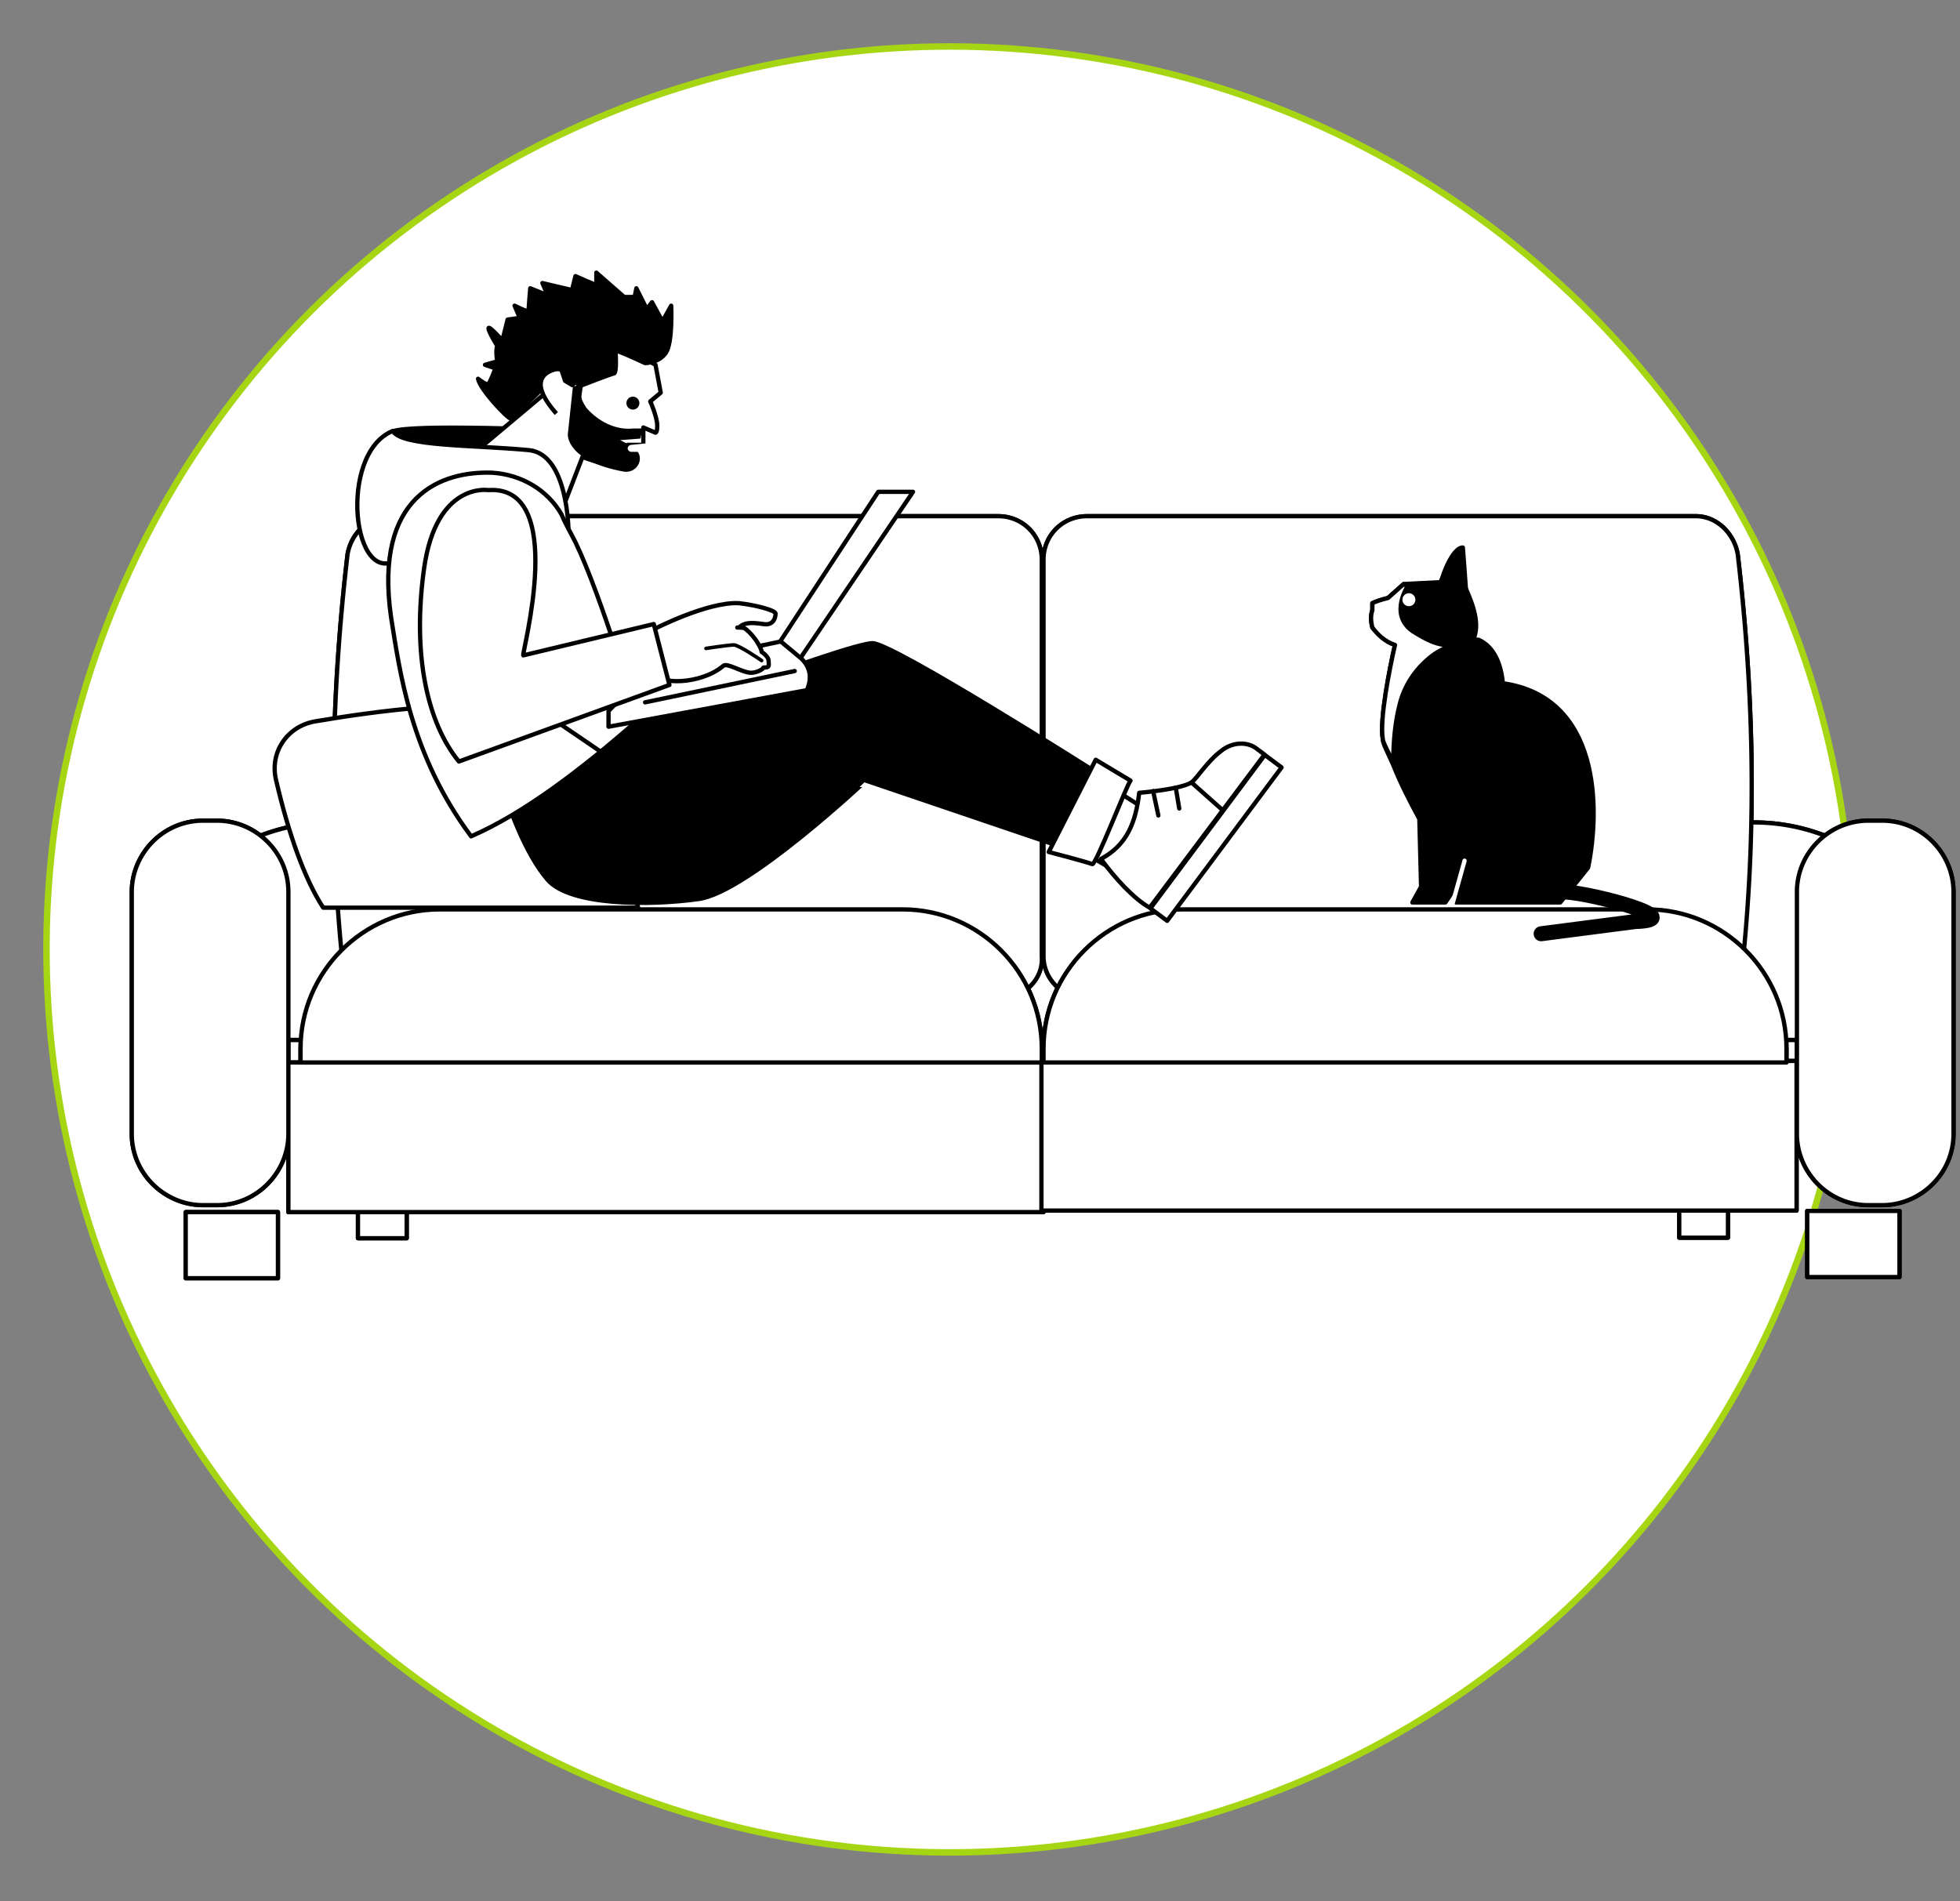 <svg xmlns="http://www.w3.org/2000/svg" width="302" height="293"><rect width="100%" height="100%" fill="#808080" stroke="none"/><g fill="none" fill-rule="evenodd" transform="translate(1 1)"><circle cx="145.307" cy="145.307" r="139.145" fill="#FFF" fill-rule="nonzero" stroke="#A6D514" transform="rotate(-2.597 145.307 145.307)"/><g transform="translate(19.305 41.012)"><g fill="#FFF" fill-rule="nonzero" stroke="#000" stroke-linecap="round" stroke-linejoin="round" stroke-width=".66"><path d="M34.852 143.7h7.507v5.093h-7.507zM58.98 118.23H.269v-2.95c0-16.89 13.673-30.562 30.563-30.562h28.418v33.512h-.268Z"/><path d="M133.78 111.796H38.873a6.438 6.438 0 0 1-6.435-5.899c-2.144-20.91-1.608-41.822.805-62.466.536-3.217 3.217-5.898 6.434-5.898h93.833c3.754 0 6.703 2.95 6.703 6.703v61.125c.268 3.486-2.681 6.435-6.435 6.435Z"/><path d="M140.482 121.715H26.005v-2.145c0-11.796 9.652-21.447 21.448-21.447h71.313c11.796 0 21.448 9.651 21.448 21.447v2.145h.268ZM13.137 143.699h-2.145C5.094 143.699 0 138.873 0 132.707V95.442C0 89.544 4.826 84.45 10.992 84.45h2.145c5.898 0 10.992 4.826 10.992 10.992v37.265c0 5.898-4.826 10.992-10.992 10.992ZM24.129 121.715h116.353v23.056H24.129zM8.311 144.771H22.52v10.188H8.311zM74.798 97.855H32.171c-2.68-4.022-4.557-10.188-6.434-17.158-.804-3.754 1.609-7.507 5.362-8.043 9.651-1.609 18.767-2.413 27.346-2.145 2.144 0 4.021 1.072 5.093 2.949 5.63 8.31 9.384 16.354 11.26 24.397ZM245.942 148.712h-7.506v-5.094h7.506zM221.714 118.23h58.713v-2.95c0-16.89-13.673-30.562-30.563-30.562h-28.15v33.512Z"/><path d="M146.916 111.796h94.906a6.438 6.438 0 0 0 6.434-5.899c2.145-20.91 1.608-41.822-.804-62.466-.537-3.217-3.218-5.898-6.435-5.898h-93.833c-3.753 0-6.702 2.95-6.702 6.703v61.125c0 3.486 2.949 6.435 6.434 6.435Z"/><path d="M140.482 121.715h114.476v-2.145c0-11.796-9.651-21.447-21.447-21.447h-71.582c-11.796 0-21.447 9.651-21.447 21.447v2.145ZM267.559 143.699h2.144c5.899 0 10.992-4.826 10.992-10.992V95.442c0-5.898-4.825-10.992-10.992-10.992h-2.144c-5.898 0-10.992 4.826-10.992 10.992v37.265c0 5.898 4.826 10.992 10.992 10.992Z"/><path d="M256.513 144.533H140.16v-23.056h116.353zM272.369 154.775h-14.21v-10.187h14.21zM34.852 143.7h7.507v5.093h-7.507zM58.98 118.23H.269v-2.95c0-16.89 13.673-30.562 30.563-30.562h28.418v33.512h-.268Z"/><path d="M133.78 111.796H38.873a6.438 6.438 0 0 1-6.435-5.899c-2.144-20.91-1.608-41.822.805-62.466.536-3.217 3.217-5.898 6.434-5.898h93.833c3.754 0 6.703 2.95 6.703 6.703v61.125c.268 3.486-2.681 6.435-6.435 6.435ZM13.137 143.699h-2.145C5.094 143.699 0 138.873 0 132.707V95.442C0 89.544 4.826 84.45 10.992 84.45h2.145c5.898 0 10.992 4.826 10.992 10.992v37.265c0 5.898-4.826 10.992-10.992 10.992ZM24.129 121.715h116.353v23.056H24.129zM8.311 144.771H22.52v10.188H8.311z"/><path d="M78.016 97.855H29.49c-2.949-4.558-5.361-11.528-7.238-19.571-1.073-4.29 1.608-8.311 5.898-9.116 10.992-1.876 21.448-2.949 31.099-2.412 2.413 0 4.558 1.34 5.898 3.217 6.702 9.383 10.992 18.766 12.869 27.882ZM245.942 148.712h-7.506v-5.094h7.506zM221.714 118.23h58.713v-2.95c0-16.89-13.673-30.562-30.563-30.562h-28.15v33.512Z"/><path d="M146.916 111.796h94.906a6.438 6.438 0 0 0 6.434-5.899c2.145-20.91 1.608-41.822-.804-62.466-.537-3.217-3.218-5.898-6.435-5.898h-93.833c-3.753 0-6.702 2.95-6.702 6.703v61.125c0 3.486 2.949 6.435 6.434 6.435ZM267.559 143.699h2.144c5.899 0 10.992-4.826 10.992-10.992V95.442c0-5.898-4.825-10.992-10.992-10.992h-2.144c-5.898 0-10.992 4.826-10.992 10.992v37.265c0 5.898 4.826 10.992 10.992 10.992ZM256.513 144.533H140.16v-23.056h116.353zM272.369 154.775h-14.21v-10.187h14.21z"/><path d="M140.482 121.715h114.476v-2.145c0-11.796-9.651-21.447-21.447-21.447h-71.582c-11.796 0-21.447 9.651-21.447 21.447v2.145ZM140.482 121.715H26.005v-2.145c0-11.796 9.652-21.447 21.448-21.447h71.313c11.796 0 21.448 9.651 21.448 21.447v2.145h.268Z"/></g><g transform="translate(190.95 42.356)"><path stroke="#000" stroke-linecap="round" stroke-linejoin="round" stroke-width="2.31" d="M29.96 53.086c4.557.268 19.302 4.29 10.723 4.558L26.206 59.52"/><path fill="#000" fill-rule="nonzero" stroke="#000" stroke-linecap="round" stroke-linejoin="round" stroke-width=".66" d="M.201 12.336c1.072 1.072 1.877 2.144 3.485 2.68h0c-.804 3.486-2.413 11.797-1.876 14.478 0 .804.804 2.145 1.608 4.021 1.073 2.681 2.413 5.362 4.022 8.311l.268 10.456-1.34 2.413h5.093l1.609-2.413v2.413h16.085l4.29-5.362c1.877-9.115 1.877-26.274-13.137-28.418-.268-2.95-1.34-5.63-3.753-6.703h-.804c1.072-2.413 0-5.362-1.34-8.31l-4.022-.537c-.268 0-5.362.268-5.362.268L2.614 7.778C1.542 8.046.737 8.314.2 8.582v1.073c-.268.804-.268 1.608 0 2.68Z"/><path fill="#000" fill-rule="nonzero" stroke="#000" stroke-linecap="round" stroke-linejoin="round" stroke-width=".66" d="M14.678 7.242c0-.268-.536-7.239-.536-7.239s-1.34-.268-2.949 4.022c0 0-.536 1.876-1.34 2.413-.805.536 4.825 2.412 4.825 2.412V7.242Z"/><path fill="#000" fill-rule="nonzero" stroke="#FFF" stroke-linecap="round" stroke-linejoin="round" stroke-width=".66" d="m14.41 48.26-1.877 6.703"/><path fill="#FFF" fill-rule="nonzero" stroke="#000" stroke-linecap="round" stroke-linejoin="round" stroke-width=".66" d="M.201 9.655V8.582c.536-.268 1.34-.536 2.413-.804l2.413-2.145s0 0 0 0c0 .268.804 0 .804 0s-3.217 4.558.536 7.239c2.145 1.34 4.022 2.413 6.435 2.145-1.073.268-2.145.804-2.95 1.34-2.68 1.877-4.557 4.558-5.361 7.507-.805 2.949-1.073 6.166-1.073 9.383-.804-1.877-1.608-3.217-1.608-3.753-.537-2.95 1.072-10.992 1.876-14.477h0c-1.608-.537-2.68-1.609-3.485-2.681-.268-1.073-.268-1.877 0-2.681Z"/><circle cx="5.831" cy="8.046" r="1" fill="#FFF" fill-rule="nonzero"/></g><path fill="#FFF" fill-rule="nonzero" stroke="#000" stroke-linejoin="round" stroke-width=".66" d="m130.83 80.16 4.826-10.455 26.273 16.622-4.825 9.115z"/><g fill="#FFF" fill-rule="nonzero" stroke="#000" stroke-linejoin="round" stroke-width=".66"><path d="M149.329 90.348c4.021-2.145 5.362-5.63 5.898-10.188 0 0 6.434-.536 8.043-1.608.804-.536 2.413-3.217 4.557-4.826 1.609-1.34 4.022-1.608 5.63-.268l1.073.804-17.694 23.593c-2.413-1.34-5.362-4.558-7.507-7.507ZM156.953 97.965l17.63-23.64 2.58 1.923-17.63 23.64zM163.27 78.552l4.826 4.29"/><path stroke-linecap="round" d="m158.176 83.646-.804-3.753M160.857 79.356l.536 3.218"/></g><path fill="#000" fill-rule="nonzero" stroke="#000" stroke-linecap="round" stroke-linejoin="round" stroke-width=".66" d="M61.394 24.129s-20.912-.805-21.448.536c-.804 1.876 22.788 2.68 22.788 2.413l-1.34-2.95Z"/><path fill="#FFF" fill-rule="nonzero" stroke="#000" stroke-linejoin="round" stroke-width=".66" d="m80.697 14.209.804 4.29-1.609 1.34s1.073 2.413 1.073 3.753c0 1.073-.268 1.073-.268 1.073l-1.877-.805v2.681h-2.413s2.145 2.95.536 3.486c-1.608.536-7.506-1.609-7.506-1.609l-4.022 10.456-16.622-7.775 15.014-12.6s9.115-8.311 9.383-8.311c.268 0 7.507 4.021 7.507 4.021Z"/><path fill="#000" fill-rule="nonzero" stroke="#000" stroke-linecap="round" stroke-linejoin="round" stroke-width=".66" d="M83.11 5.094s.268 5.63-.805 7.238c-1.072 1.609-3.217 1.609-3.217 1.609s-4.558-2.145-4.558-1.877c0 0 .268 3.486-.268 3.486-.268 0-5.094 1.876-5.094 1.876l-3.217-2.145-7.506 7.239c-.537 0-4.826-4.558-5.094-6.166 0 0 1.34 1.072 1.608.804.269-.268 1.073-2.413 1.073-2.413l-1.609-.536 1.877-.536s-.268-1.609 0-2.413c0 0-1.34-2.145-1.34-2.681s2.144 1.877 2.144 1.877l.804-3.217 1.877-.269-.804-1.876s2.145 1.072 2.145.804.268-3.485.268-3.485l2.68 1.072-.804-1.876 4.558 1.072.536-2.145s2.95 1.34 3.217 1.34V0l4.29 3.753h1.608l.269-1.34 1.608 3.217.804-1.072 1.609 2.949 1.34-2.413Z"/><path fill="#000" fill-rule="nonzero" stroke="#000" stroke-linecap="round" stroke-linejoin="round" stroke-width=".22" d="m68.096 17.426-.804 7.507s-.268 4.021 8.579 5.63c2.145.268 3.217-2.413 1.34-3.485-1.072-.805-2.413-1.34-2.413-1.34l3.486-.269.268-1.34h-1.34c-2.682.268-5.363-1.073-7.24-3.218-.535-.804-.804-1.34-.804-1.876l.269-1.877-1.34.536v-.268Z"/><path fill="#FFF" fill-rule="nonzero" stroke="#000" stroke-linejoin="round" stroke-width=".66" d="M67.292 39.946s0-12.064-6.166-12.6c-8.58-.805-19.571-.537-20.912-2.95-8.579 3.486-6.166 24.933 1.073 19.572 2.68-1.877 26.005-4.022 26.005-4.022Z"/><circle cx="77.212" cy="20.108" r="1" fill="#000" fill-rule="nonzero" transform="rotate(-.16 77.212 20.108)"/><path fill="#FFF" fill-rule="nonzero" stroke="#000" stroke-linejoin="round" stroke-width=".66" d="M67.56 16.354c-.268-.804-1.34-1.877-2.681-1.34-1.609.536-3.485 2.144.536 6.702"/><path fill="#000" fill-rule="nonzero" stroke="#000" stroke-linecap="round" stroke-linejoin="round" stroke-width=".66" d="M67.292 73.458s43.431-16.622 46.916-16.354c3.486.268 34.317 19.84 34.317 19.84s-4.558 11.795-5.362 11.527c-.805-.268-30.027-10.187-30.027-10.187S94.906 95.442 87.4 96.514c-7.507 1.073-19.84 1.073-23.324-2.949-3.486-4.021-5.898-11.26-5.898-11.26l9.115-8.847Z"/><path fill="#FFF" fill-rule="nonzero" stroke="#000" stroke-linejoin="round" stroke-width=".66" d="M55.496 30.83c-7.775-.267-18.23 3.486-15.55 22.253 1.34 8.31 2.95 21.18 12.333 33.78 8.042-3.485 16.89-10.188 25.737-17.963 0 0-5.63-19.034-9.652-27.345-.804-1.609-1.608-2.95-2.145-4.29-2.144-3.753-6.166-6.166-10.723-6.434ZM153.886 78.284c-.536.536-5.361 13.136-5.898 12.868-.536-.268-6.702-1.876-6.702-1.876l7.239-14.21 5.361 3.218ZM120.375 33.78h-5.362L99.73 57.104l3.217 2.413 17.427-25.737Z"/><path fill="#FFF" fill-rule="nonzero" stroke="#000" stroke-linejoin="round" stroke-width=".66" d="m79.624 61.126-6.166 6.434v2.413l30.563-5.63c.804-1.877.536-3.485-.804-4.826l-3.218-2.68-20.375 4.289Z"/><path fill="#FFF" fill-rule="nonzero" stroke="#000" stroke-linejoin="round" stroke-width=".66" d="M97.318 54.155c1.609.268 1.877-1.072 1.877-1.608 0-.537-3.217-1.34-5.63-1.609-4.826-.268-13.137 4.021-13.137 4.021s-.268 4.022.269 6.703c.268 1.876 6.97 1.876 10.455-1.073.536-.536 2.95 1.073 4.29 1.073.804 0 1.876-.536 1.876-.804 1.073 0 .805-.269.805-1.073 0-.268-.268-.804-1.073-1.34 0-.537-1.072-2.413-2.412-3.486-.269-.268-.805-.268-1.341-.268h.268c.804-.804 1.877-.804 3.753-.536Z"/><path fill="#FFF" fill-rule="nonzero" stroke="#000" stroke-linejoin="round" stroke-width=".66" d="M54.96 33.512s-8.043-1.34-9.92 12.064c-1.877 13.405.536 23.86 5.362 29.759l32.44-11.797-2.414-9.383-20.107 4.826c-.268-.268 6.97-26.273-5.362-25.47Z"/><path stroke="#000" stroke-linecap="round" stroke-linejoin="round" stroke-width=".66" d="m102.144 61.394-23.056 4.825M66.219 69.705l5.899 4.021"/><path stroke="#000" stroke-linecap="round" stroke-linejoin="round" stroke-width=".55" d="M88.471 57.908s3.486-.536 4.29-.536c.804 0 4.29 2.413 4.29 2.413"/><path fill="#000" fill-rule="nonzero" d="m70.24 16.086-2.412 1.608-1.34-.804-1.073-3.217 4.558.804.268 1.609Z"/><path fill="#FFF" fill-rule="nonzero" d="m79.624 26.273-2.68.268c-.269 0-.537.268-.537.537 0 .268.268.536.536.536h2.145c.536 0 .804-.536.804-.805l-.268-.536Z"/></g></g></svg>